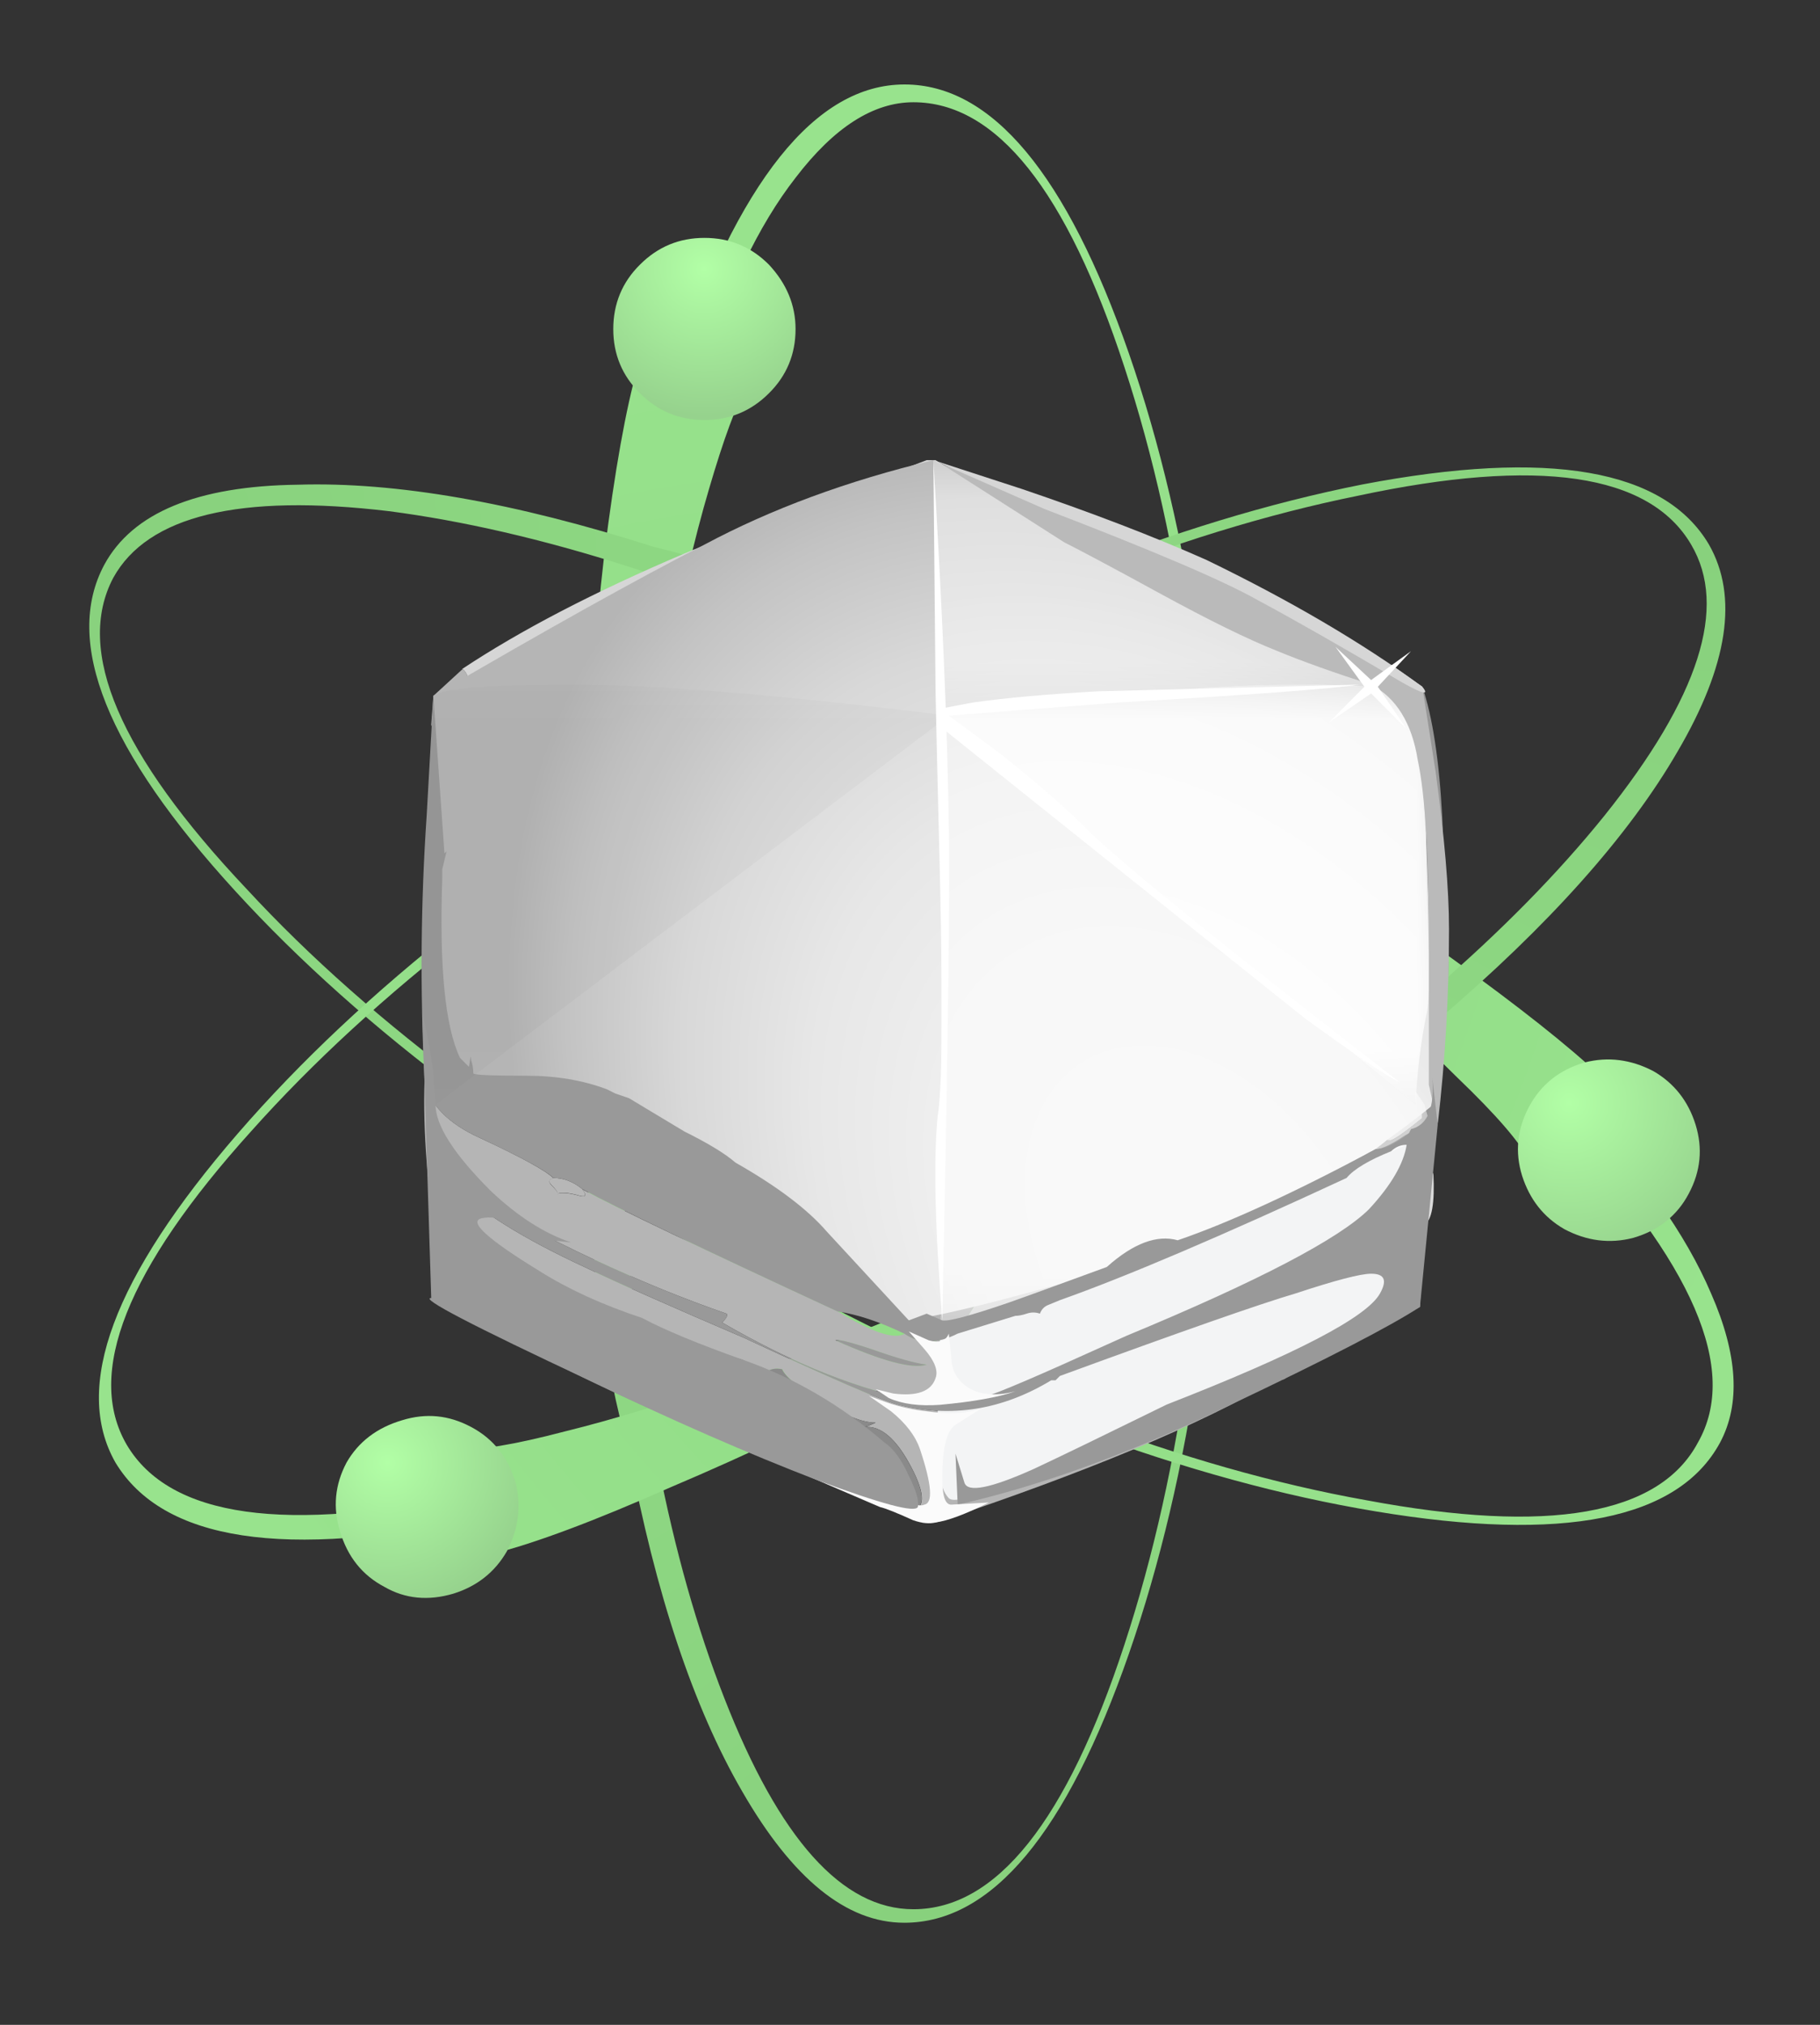 <?xml version="1.0" encoding="UTF-8" standalone="no"?>
<!-- Created with Inkscape (http://www.inkscape.org/) -->
<svg xmlns:inkscape="http://www.inkscape.org/namespaces/inkscape" xmlns:rdf="http://www.w3.org/1999/02/22-rdf-syntax-ns#" xmlns="http://www.w3.org/2000/svg" xmlns:xlink="http://www.w3.org/1999/xlink" xmlns:ns1="http://sozi.baierouge.fr" xmlns:cc="http://creativecommons.org/ns#" xmlns:sodipodi="http://sodipodi.sourceforge.net/DTD/sodipodi-0.dtd" xmlns:dc="http://purl.org/dc/elements/1.1/" id="svg2" xml:space="preserve" viewBox="0 0 40.95 45.55" version="1.1" inkscape:version="0.91 r13725">
  <rect x="0" y="0" width="40.95" height="45.55" fill="#333333" stroke="none"/>
  <defs id="defs6">
    <radialGradient id="radialGradient24" gradientUnits="userSpaceOnUse" cy="20.551" cx="-43.8" gradientTransform="matrix(0 .8 -.8 -0 32.882 36.441)" r="38.675">
      <stop id="stop26" style="stop-color:#88d17d" offset="0"/>
      <stop id="stop28" style="stop-color:#98e38d" offset="1"/>
    </radialGradient>
    <radialGradient id="radialGradient42" gradientUnits="userSpaceOnUse" cy="-15.85" cx="6.047" gradientTransform="matrix(0 -.8 .8 -0 25.359 36.436)" r="3.3">
      <stop id="stop44" style="stop-color:#b2ffa6" offset="0"/>
      <stop id="stop46" style="stop-color:#96d28d" offset="1"/>
    </radialGradient>
    <radialGradient id="radialGradient60" gradientUnits="userSpaceOnUse" cy="9.765" cx="7.717" gradientTransform="matrix(.696 -.394 .394 .696 -7.702 22.847)" r="40.947">
      <stop id="stop62" style="stop-color:#88d17d" offset="0"/>
      <stop id="stop64" style="stop-color:#98e38d" offset="1"/>
    </radialGradient>
    <radialGradient id="radialGradient78" gradientUnits="userSpaceOnUse" cy="-11.263" cx="41.646" gradientTransform="matrix(.512 -.615 .615 .512 13.849 47.97)" r="3.792">
      <stop id="stop80" style="stop-color:#b2ffa6" offset="0"/>
      <stop id="stop82" style="stop-color:#96d28d" offset="1"/>
    </radialGradient>
    <radialGradient id="radialGradient96" gradientUnits="userSpaceOnUse" cy="-29.642" cx="-27.185" gradientTransform="matrix(-.69 -.405 .405 -.69 24.011 -4.461)" r="39.629">
      <stop id="stop98" style="stop-color:#88d17d" offset="0"/>
      <stop id="stop100" style="stop-color:#98e38d" offset="1"/>
    </radialGradient>
    <radialGradient id="radialGradient114" gradientUnits="userSpaceOnUse" cy="17.112" cx="29.416" gradientTransform="matrix(.566 -.566 .566 .566 -19.36 17.08)" r="3.323">
      <stop id="stop116" style="stop-color:#b2ffa6" offset="0"/>
      <stop id="stop118" style="stop-color:#96d28d" offset="1"/>
    </radialGradient>
    <radialGradient id="radialGradient132" gradientUnits="userSpaceOnUse" cy="9.329" cx="-26.81" gradientTransform="matrix(-.314 .736 -.736 -.314 13.729 42.297)" r="1.943">
      <stop id="stop134" style="stop-color:#e0f5ff" offset="0"/>
      <stop id="stop136" style="stop-color:#adccde" offset="1"/>
    </radialGradient>
    <radialGradient id="radialGradient188" gradientUnits="userSpaceOnUse" cy="7.782" cx="-38.293" gradientTransform="matrix(-.428 .676 -.462 -.292 8.856 42.043)" r="19.878">
      <stop id="stop190" style="stop-color:#f2f2f2" offset="0"/>
      <stop id="stop192" style="stop-color:#f0f0f0" offset=".341"/>
      <stop id="stop194" style="stop-color:#e7e7e7" offset=".561"/>
      <stop id="stop196" style="stop-color:#d8d8d8" offset="0.749"/>
      <stop id="stop198" style="stop-color:#c3c3c3" offset=".914"/>
      <stop id="stop200" style="stop-color:#b5b5b5" offset="1"/>
    </radialGradient>
    <clipPath id="clipPath208">
      <path id="path210" d="m16 12.44h10v12h-10v-12z" inkscape:connector-curvature="0"/>
    </clipPath>
    <mask id="mask212">
      <g id="g214">
        <g id="g216" clip-path="url(#clipPath208)">
          <path id="path218" style="fill:#000000;fill-opacity:.559" d="m16 12.44h10v12h-10v-12z" inkscape:connector-curvature="0"/>
        </g>
      </g>
    </mask>
    <clipPath id="clipPath224">
      <path id="path226" d="m16 12.44h10v12h-10v-12z" inkscape:connector-curvature="0"/>
    </clipPath>
    <clipPath id="clipPath228">
      <path id="path230" d="m16 13h10v12h-10v-12z" inkscape:connector-curvature="0"/>
    </clipPath>
    <clipPath id="clipPath252">
      <path id="path254" d="m16 23.44h9v5h-9v-5z" inkscape:connector-curvature="0"/>
    </clipPath>
    <mask id="mask256">
      <g id="g258">
        <g id="g260" clip-path="url(#clipPath252)">
          <path id="path262" style="fill:#000000;fill-opacity:.48" d="m16 23.44h9v5h-9v-5z" inkscape:connector-curvature="0"/>
        </g>
      </g>
    </mask>
    <clipPath id="clipPath268">
      <path id="path270" d="m16 23.44h9v5h-9v-5z" inkscape:connector-curvature="0"/>
    </clipPath>
    <clipPath id="clipPath272">
      <path id="path274" d="m16 24h9v5h-9v-5z" inkscape:connector-curvature="0"/>
    </clipPath>
    <clipPath id="clipPath296">
      <path id="path298" d="m16 16.44h10v8h-10v-8z" inkscape:connector-curvature="0"/>
    </clipPath>
    <mask id="mask300">
      <g id="g302">
        <g id="g304" clip-path="url(#clipPath296)">
          <path id="path306" style="fill:#000000;fill-opacity:.871" d="m16 16.44h10v8h-10v-8z" inkscape:connector-curvature="0"/>
        </g>
      </g>
    </mask>
    <clipPath id="clipPath312">
      <path id="path314" d="m16 16.44h10v8h-10v-8z" inkscape:connector-curvature="0"/>
    </clipPath>
    <clipPath id="clipPath316">
      <path id="path318" d="m16 17h10v8h-10v-8z" inkscape:connector-curvature="0"/>
    </clipPath>
    <clipPath id="clipPath356">
      <path id="path358" d="m7 16.44h11v8h-11v-8z" inkscape:connector-curvature="0"/>
    </clipPath>
    <mask id="mask360">
      <g id="g362">
        <g id="g364" clip-path="url(#clipPath356)">
          <path id="path366" style="fill:#000000;fill-opacity:0.031" d="m7 16.44h11v8h-11v-8z" inkscape:connector-curvature="0"/>
        </g>
      </g>
    </mask>
    <clipPath id="clipPath372">
      <path id="path374" d="m7 16.44h11v8h-11v-8z" inkscape:connector-curvature="0"/>
    </clipPath>
    <clipPath id="clipPath376">
      <path id="path378" d="m7 17h11v8h-11v-8z" inkscape:connector-curvature="0"/>
    </clipPath>
  </defs>
  <g id="g10" transform="matrix(1.25 0 0 -1.25 0 45.55)">
    <g id="g12">
      <g id="g14">
        <g id="g16">
          <g id="g22">
            <path id="path30" style="fill-rule:evenodd;fill:url(#radialGradient24)" d="m21.801 18.319c0 4.508-0.52 8.348-1.563 11.519-1.039 3.176-2.304 4.762-3.797 4.762-0.722 0-1.429-0.453-2.121-1.359-0.668-0.856-1.242-2.055-1.718-3.602l0.839-0.16c-0.187-0.32-0.414-0.934-0.679-1.84-0.535-1.812-0.977-4.226-1.321-7.238-0.214-1.602-0.296-3.293-0.242-5.082 0.242-3.785 0.856-6.934 1.84-9.442 0.988-2.531 2.121-3.796 3.402-3.796 1.493 0 2.758 1.586 3.797 4.757 1.043 3.176 1.563 7 1.563 11.481zm-1.481 11.762c1.118-3.227 1.68-7.133 1.68-11.719 0-4.563-0.559-8.457-1.68-11.684-1.121-3.226-2.468-4.84-4.043-4.84-1.039 0-2.011 0.789-2.918 2.364-0.879 1.515-1.558 3.558-2.039 6.117-0.453 1.547-0.718 3.586-0.8 6.121-0.106 3.707 0.015 7.055 0.359 10.039 0.187 1.492 0.387 2.613 0.601 3.359l0.641-0.121c1.172 3.469 2.559 5.203 4.16 5.203 1.571 0 2.918-1.613 4.039-4.839z" inkscape:connector-curvature="0"/>
          </g>
        </g>
      </g>
      <g id="g32">
        <g id="g34">
          <g id="g40">
            <path id="path48" style="fill-rule:evenodd;fill:url(#radialGradient42)" d="m14.32 30.518c0-0.453-0.16-0.84-0.48-1.156-0.32-0.32-0.707-0.481-1.16-0.481s-0.84 0.161-1.16 0.481c-0.321 0.316-0.481 0.703-0.481 1.156s0.16 0.844 0.481 1.16c0.32 0.321 0.707 0.481 1.16 0.481s0.84-0.16 1.16-0.481c0.32-0.343 0.48-0.73 0.48-1.16z" inkscape:connector-curvature="0"/>
          </g>
        </g>
      </g>
      <g id="g50">
        <g id="g52">
          <g id="g58">
            <path id="path66" style="fill-rule:evenodd;fill:url(#radialGradient60)" d="m26.238 17.042c-1.332 1.332-3.238 2.878-5.718 4.636-1.282 0.907-2.731 1.789-4.36 2.641-3.437 1.601-6.492 2.574-9.16 2.922-2.691 0.32-4.344-0.082-4.961-1.199-0.691-1.309 0.109-3.176 2.402-5.602 2.266-2.453 5.371-4.746 9.321-6.879 3.945-2.16 7.558-3.535 10.84-4.121 3.277-0.613 5.265-0.266 5.96 1.039 0.747 1.309-0.082 3.227-2.484 5.762l-0.558-0.68c-0.161 0.32-0.586 0.813-1.282 1.481zm-0.117 2.16c1.227-0.883 2.117-1.59 2.68-2.121l-0.442-0.481c1.176-1.226 1.989-2.375 2.442-3.441 0.48-1.094 0.531-1.985 0.16-2.68-0.75-1.387-2.816-1.801-6.199-1.238-3.364 0.558-7.055 1.933-11.082 4.117-4 2.187-7.149 4.535-9.442 7.043-2.316 2.531-3.105 4.492-2.359 5.879 0.508 0.933 1.668 1.414 3.48 1.437 1.762 0.055 3.895-0.316 6.403-1.117 1.679-0.402 3.586-1.148 5.718-2.242 3.305-1.68 6.188-3.398 8.641-5.156z" inkscape:connector-curvature="0"/>
          </g>
        </g>
      </g>
      <g id="g68">
        <g id="g70">
          <g id="g76">
            <path id="path84" style="fill-rule:evenodd;fill:url(#radialGradient78)" d="m28.16 14.319c-0.375 0.215-0.625 0.535-0.762 0.961-0.132 0.426-0.089 0.84 0.122 1.238 0.214 0.402 0.546 0.668 1 0.801 0.425 0.109 0.839 0.055 1.242-0.156 0.371-0.215 0.625-0.536 0.758-0.961 0.132-0.426 0.093-0.84-0.122-1.242-0.21-0.399-0.546-0.665-1-0.797-0.425-0.11-0.839-0.055-1.238 0.156z" inkscape:connector-curvature="0"/>
          </g>
        </g>
      </g>
      <g id="g86">
        <g id="g88">
          <g id="g94">
            <path id="path102" style="fill-rule:evenodd;fill:url(#radialGradient96)" d="m30.441 26.639c-0.75 1.281-2.75 1.574-6 0.879-3.281-0.664-6.867-2.117-10.761-4.359-3.895-2.239-6.946-4.598-9.16-7.078-2.239-2.481-2.985-4.36-2.239-5.641 0.774-1.309 2.852-1.602 6.239-0.879l-0.282 0.801c0.375-0.027 1.016 0.078 1.922 0.316 1.84 0.453 4.16 1.282 6.961 2.481 1.57 0.695 3.067 1.468 4.481 2.32 3.171 2.106 5.597 4.199 7.277 6.281 1.707 2.133 2.226 3.758 1.562 4.879zm-5.921 1.082c3.359 0.641 5.441 0.278 6.242-1.082 0.531-0.933 0.343-2.172-0.563-3.719-0.879-1.519-2.32-3.132-4.32-4.839-1.117-1.176-2.746-2.414-4.879-3.719-3.172-1.949-6.145-3.508-8.922-4.684-1.383-0.613-2.453-1.011-3.199-1.199l-0.238 0.641c-3.52-0.746-5.707-0.414-6.563 1-0.773 1.359-0.039 3.332 2.203 5.922 2.239 2.585 5.332 5.011 9.278 7.277 3.949 2.266 7.601 3.734 10.961 4.402z" inkscape:connector-curvature="0"/>
          </g>
        </g>
      </g>
      <g id="g104">
        <g id="g106">
          <g id="g112">
            <path id="path120" style="fill-rule:evenodd;fill:url(#radialGradient114)" d="m6.922 7.881c-0.402 0.211-0.668 0.547-0.801 1-0.133 0.426-0.094 0.84 0.117 1.239 0.215 0.375 0.551 0.629 1 0.761 0.43 0.133 0.84 0.094 1.242-0.121 0.399-0.211 0.665-0.547 0.801-1 0.106-0.425 0.051-0.84-0.16-1.242-0.215-0.371-0.535-0.625-0.961-0.758-0.453-0.133-0.867-0.093-1.238 0.121z" inkscape:connector-curvature="0"/>
          </g>
        </g>
      </g>
      <g id="g122">
        <g id="g124">
          <g id="g130">
            <path id="path138" style="fill-rule:evenodd;fill:url(#radialGradient132)" d="m15.84 21.44 0.68-1.32-0.801-1.282-1.52 0.122-0.679 1.32 0.839 1.238 1.481-0.078z" inkscape:connector-curvature="0"/>
          </g>
        </g>
      </g>
      <path id="path140" style="fill-rule:evenodd;fill:#dbdbdb" d="m25.801 15.319c0.027-0.531-0.028-0.84-0.16-0.918 0.027 0.051 0.039 0.226 0.039 0.519 0 0.211 0.039 0.348 0.121 0.399z" inkscape:connector-curvature="0"/>
      <path id="path142" style="fill-rule:evenodd;fill:#b7b7b7" d="m17 11.6c0.027 0.078 0.105 0.106 0.238 0.078h0.364c-0.055-0.133-0.149-0.183-0.282-0.16-0.16 0.055-0.265 0.082-0.32 0.082z" inkscape:connector-curvature="0"/>
      <path id="path144" style="fill-rule:evenodd;fill:#969696" d="m18.641 27.44c0.371-0.105 1.332-0.48 2.879-1.121 0.32-0.32 0.867-0.652 1.64-1 0.906-0.399 1.492-0.68 1.762-0.84h0.117c-0.051-0.184-0.316-0.117-0.801 0.199-0.558 0.403-1 0.574-1.316 0.524-0.188 0.238-0.547 0.41-1.082 0.519-0.508 0.133-0.828 0.305-0.961 0.52-0.156-0.133-0.57 0.094-1.238 0.679-0.082 0.028-0.149-0.027-0.2-0.16-0.16 0.188-0.429 0.414-0.8 0.68z" inkscape:connector-curvature="0"/>
      <path id="path146" style="fill-rule:evenodd;fill:#d6d6d6" d="m22.922 25.202c0.316 0.05 0.758-0.121 1.316-0.524 0.485-0.316 0.75-0.383 0.801-0.199l0.563-0.398c-0.028-0.055-0.055-0.067-0.082-0.039-0.082 0.023-0.133 0.039-0.161 0.039 0.133-2.563 0.215-5.149 0.243-7.762-0.293-0.238-0.481-0.371-0.563-0.399h-0.078c0.426 0.559 0.426 1.348 0 2.36-0.563 1.121-0.906 1.933-1.039 2.441 0.023 0.559-0.082 1.078-0.32 1.559-0.348 0.535-0.614 0.933-0.801 1.199-0.055 0-0.082-0.066-0.082-0.199-0.586 0.508-1.508 0.961-2.758 1.359-1.441 0.403-2.496 0.735-3.16 1-0.028-0.078-0.188-0.121-0.481-0.121s-0.425-0.09-0.398-0.277c-0.481 0.078-0.961-0.039-1.442-0.36-0.453-0.296-0.878-0.402-1.281-0.32-0.187-0.055-0.387-0.254-0.597-0.601-0.188-0.321-0.387-0.508-0.602-0.559 0.055-0.293 0.16-0.496 0.32-0.602-0.027-0.054-0.121-0.078-0.281-0.078 0.188-0.508 0.336-1.16 0.441-1.961 0.079-0.453 0.172-1.175 0.282-2.16 0.078-0.133 0.277-0.305 0.597-0.519 0.293-0.188 0.469-0.375 0.52-0.563 0.082-0.023 0.148 0 0.199 0.082 0.215-0.16 0.469-0.437 0.762-0.84 0.32-0.398 0.574-0.679 0.762-0.84 0.21-0.347 0.476-0.933 0.796-1.757 0.375-0.668 0.895-0.961 1.563-0.883h0.078c0.188-0.106 0.426-0.106 0.723 0 0.343 0.133 0.597 0.187 0.758 0.16-0.266-0.215-0.801-0.441-1.598-0.68-0.027 0.106-0.094 0.117-0.203 0.039-0.133-0.105-0.239-0.132-0.321-0.082l0.204 0.321c-0.161-0.051-0.348-0.039-0.563 0.043-0.316 0.132-0.531 0.199-0.641 0.199-0.984 1.437-1.531 2.215-1.636 2.32-0.696 0.824-1.457 1.317-2.282 1.481-0.082 0.183-0.386 0.398-0.921 0.636-0.586 0.27-0.946 0.496-1.079 0.684 0.321 1.039 0.254 2.051-0.199 3.039-0.375 0.801-0.949 1.492-1.722 2.078-0.051 0.535-0.133 0.828-0.239 0.883 1.039 0.691 2.375 1.387 4 2.078 0.239 0.106 1.692 0.668 4.36 1.68h0.16c0.187-0.133 0.492-0.266 0.922-0.399 0.449-0.133 0.746-0.242 0.879-0.32 0.371-0.266 0.64-0.492 0.8-0.68 0.051 0.133 0.118 0.188 0.2 0.16 0.668-0.585 1.082-0.812 1.238-0.679 0.133-0.215 0.453-0.387 0.961-0.52 0.535-0.109 0.894-0.281 1.082-0.519z" inkscape:connector-curvature="0"/>
      <path id="path148" style="fill-rule:evenodd;fill:#969696" d="m25.52 24.042c0.027-0.028 0.054-0.016 0.082 0.039 0.183-0.536 0.304-1.321 0.359-2.36 0.051-1.496 0.094-2.359 0.117-2.601l-0.078-1.559c-0.133-0.187-0.188-0.668-0.16-1.441h-0.082c-0.106 0.054-0.266 0.011-0.481-0.121-0.238-0.161-0.414-0.239-0.519-0.239 0.109 0.078 0.176 0.133 0.203 0.16h0.078c0.082 0.028 0.266 0.161 0.559 0.399-0.024 2.613-0.106 5.199-0.239 7.762 0.028 0 0.082-0.016 0.161-0.039z" inkscape:connector-curvature="0"/>
      <path id="path150" style="fill-rule:evenodd;fill:#d6d6d6" d="m21.52 26.319c1.601-0.664 2.734-1.277 3.402-1.84-0.27 0.16-0.856 0.441-1.762 0.84-0.773 0.348-1.32 0.68-1.64 1z" inkscape:connector-curvature="0"/>
      <path id="path152" style="fill-rule:evenodd;fill:#ededed" d="m23.922 20.721c0.133-0.508 0.476-1.32 1.039-2.441 0.426-1.012 0.426-1.801 0-2.36-0.027-0.027-0.094-0.082-0.199-0.16-1.442-0.773-2.629-1.32-3.563-1.64-0.187 0.027-0.437-0.012-0.758-0.118-0.293-0.136-0.507-0.296-0.64-0.484l-0.281-0.078c-0.161 0.027-0.415-0.027-0.758-0.16-0.297-0.106-0.535-0.106-0.723 0 0.563 0.105 1.309 0.359 2.242 0.762 0.934 0.398 1.664 0.664 2.199 0.796l-0.199 0.122c0.028 0 0.145 0.015 0.36 0.039 0.425 0.082 0.906 0.269 1.437 0.562 0.617 0.316 0.949 0.641 1 0.957 0.055 0.375-0.133 0.883-0.558 1.52-0.293 0.457-0.625 0.867-1 1.242-0.133 0.32-0.239 0.519-0.321 0.597-0.879 1.122-1.41 1.883-1.597 2.282-0.215-0.028-0.454 0.066-0.723 0.281-0.289 0.211-0.613 0.293-0.957 0.238v0.36c-0.695 0.347-1.813 0.468-3.36 0.363-0.109-0.055-0.148-0.137-0.121-0.242 0.028-0.16 0.028-0.282 0-0.36-0.453 0.106-0.773 0.039-0.961-0.199-0.32-0.348-0.531-0.535-0.64-0.562 0.082-0.266 0.055-0.598-0.078-1-0.133-0.477-0.2-0.84-0.2-1.078 0-0.106 0.051-0.188 0.161-0.243 0.105-0.05 0.16-0.117 0.16-0.199 0.051-0.293 0.012-0.437-0.121-0.437 0.426-0.614 0.879-1.508 1.359-2.68 0.613-1.551 1-2.484 1.16-2.801 0.348-0.055 0.574-0.16 0.68-0.32-0.668-0.082-1.188 0.215-1.559 0.879-0.32 0.828-0.586 1.414-0.8 1.761-0.188 0.161-0.442 0.442-0.762 0.84-0.293 0.399-0.543 0.68-0.758 0.84-0.055-0.082-0.121-0.105-0.199-0.082-0.055 0.188-0.227 0.375-0.52 0.563-0.32 0.211-0.523 0.386-0.601 0.519-0.106 0.985-0.2 1.707-0.282 2.16-0.105 0.801-0.253 1.453-0.437 1.957 0.16 0 0.254 0.028 0.277 0.082-0.16 0.106-0.265 0.305-0.32 0.602 0.215 0.051 0.414 0.238 0.602 0.559 0.214 0.347 0.414 0.546 0.601 0.601 0.399-0.082 0.824 0.024 1.277 0.316 0.481 0.321 0.961 0.442 1.442 0.364-0.027 0.183 0.105 0.277 0.398 0.277s0.453 0.043 0.481 0.121c0.668-0.265 1.722-0.601 3.16-1 1.254-0.398 2.176-0.855 2.762-1.359 0 0.133 0.023 0.199 0.078 0.199 0.187-0.266 0.453-0.668 0.801-1.199 0.238-0.481 0.343-1 0.32-1.559z" inkscape:connector-curvature="0"/>
      <path id="path154" style="fill-rule:evenodd;fill:#b5b5b5" d="m8.559 23.518c0.773-0.586 1.347-1.277 1.722-2.078 0.453-0.988 0.52-2 0.199-3.039 0.133-0.188 0.493-0.414 1.079-0.684 0.535-0.238 0.839-0.449 0.921-0.636 0.825-0.161 1.586-0.653 2.282-1.481 0.105-0.109 0.652-0.883 1.636-2.32 0.11 0 0.321-0.067 0.641-0.199 0.215-0.082 0.402-0.094 0.563-0.043l-0.204-0.321c0.082-0.05 0.188-0.023 0.321 0.082 0.109 0.082 0.176 0.067 0.203-0.039 0-0.082 0.051-0.109 0.156-0.082 0.11 0.028 0.176 0.055 0.199 0.082-0.105-0.32-0.492-0.508-1.156-0.558 0.293-0.055 0.707 0.011 1.238 0.199 0.614 0.238 1.055 0.359 1.321 0.359-0.16 0.106-0.36 0.106-0.602 0-0.316-0.133-0.531-0.199-0.64-0.199 0.16 0.156 0.374 0.238 0.64 0.238 0 0.082-0.051 0.106-0.156 0.082-0.11-0.027-0.176-0.054-0.203-0.082 0.027 0.082 0.082 0.133 0.16 0.161l0.199 0.082c0.11-0.11 0.387-0.149 0.844-0.122 0.266 0.028 0.613 0.067 1.039 0.122 0 0.05-0.055 0.078-0.16 0.078-0.082 0.027-0.133 0.066-0.16 0.121 0.082 0.105 0.171 0.105 0.281 0 0.133-0.082 0.172-0.188 0.117-0.321-1.519-0.293-2.519-0.746-3-1.359l1.359 0.801c0.27-0.027 0.227-0.121-0.117-0.281 0.508 0.105 1.184 0.359 2.039 0.757-0.16-0.16-0.398-0.293-0.718-0.398-0.348-0.133-0.614-0.227-0.801-0.281 0-0.051 0.054-0.094 0.16-0.117-0.055-0.161-0.188-0.27-0.399-0.321-0.242-0.054-0.429-0.094-0.562-0.121 0.055 0.082 0.16 0.149 0.32 0.199 0.215 0.055 0.348 0.11 0.403 0.161-0.297 0-0.778-0.145-1.442-0.442-0.613-0.289-1.16-0.398-1.64-0.316-1.149 0.211-2.36 0.691-3.641 1.437 0.078 0.082 0.105 0.137 0.078 0.16-1.547 0.536-3.172 1.293-4.879 2.282 0.453-0.454 1.227-0.934 2.321-1.442 0.613-0.293 1.574-0.719 2.878-1.277 1.547-0.723 2.469-1.121 2.762-1.199 0.512-0.129 1.012-0.153 1.5-0.063-0.019-0.094 0.028-0.14 0.141-0.14h0.359c0.028 0.109 0.117 0.187 0.281 0.242 0.161 0.078 0.25 0.16 0.282 0.238-0.11 0-0.282-0.094-0.524-0.277-0.14-0.121-0.293-0.133-0.457-0.043 0.403 0.09 0.797 0.25 1.18 0.48-0.11-0.082-0.094-0.148 0.039-0.199 0.187-0.055 0.281-0.106 0.281-0.16 0.106-0.028 0.121 0 0.039 0.078-0.082 0.082-0.148 0.109-0.203 0.082 0.027 0.027 0.281 0.105 0.762 0.238 0.398 0.11 0.558 0.215 0.48 0.321 0.028 0.054 0.094 0.054 0.2 0 0.109-0.083 0.214-0.094 0.32-0.04-0.133 0.211-0.399 0.254-0.801 0.118 0.27 0.187 0.723 0.386 1.359 0.601 0.11-0.133-0.16-0.254-0.796-0.359 0-0.082 0.078-0.121 0.238-0.121s0.238-0.028 0.238-0.078c0.055 0 0.094 0.05 0.121 0.16 0.028 0.105 0.055 0.16 0.082 0.16 0.051-0.109 0.199-0.121 0.442-0.043 0.281 0.129 0.527 0.144 0.738 0.043l-0.461 0.238c-0.691 0.133-0.211 0.094 1.441-0.121 0-0.105 0.051-0.183 0.161-0.238-0.055-0.106-0.149-0.188-0.282-0.242-0.187-0.024-0.32-0.051-0.398-0.078 0-0.243 0.012-0.36 0.039-0.36-1.359-0.801-3.399-1.652-6.121-2.562h-0.238c0 0.027-0.04 0.054-0.122 0.082-0.078 0.027-0.117 0.066-0.117 0.121 0.293 0.023 0.305 0.293 0.039 0.797-0.265 0.507-0.547 0.75-0.84 0.722 0.079 0.024 0.145 0.051 0.2 0.078-0.239 0-0.574 0.133-1 0.403-0.399 0.238-0.629 0.426-0.68 0.558-0.133 0.028-0.242 0-0.32-0.082-0.082-0.078-0.172-0.105-0.282-0.078 0.215 0.293-0.16 0.438-1.117 0.438 0.051 0.082 0.024 0.136-0.082 0.16-0.078 0.027-0.105 0.082-0.078 0.16-0.641 0.082-1.375 0.254-2.203 0.52-1.277 0.453-1.934 0.683-1.957 0.683l0.039 0.36c-0.105 0-0.176-0.028-0.199-0.083-0.188 1.149-0.27 2.188-0.242 3.122 0.082-0.426 0.414-0.774 1-1.039 0.75-0.348 1.187-0.59 1.32-0.723-0.078-0.027-0.094-0.067-0.039-0.121 0.078-0.078 0.121-0.133 0.121-0.156 0.078 0.023 0.211 0.011 0.398-0.043 0.106-0.024 0.121 0.015 0.039 0.121 0.641-0.348 2.176-1.078 4.602-2.2 0.613-0.375 1.012-0.507 1.199-0.402 0.215-0.133 0.414-0.172 0.602-0.117 0.051 0 0.254 0.078 0.597 0.238-0.078 0.082-0.21 0.094-0.398 0.043-0.242-0.055-0.414-0.055-0.52 0 0.051 0.078 0.067 0.117 0.04 0.117-0.106-0.027-0.188-0.039-0.239-0.039-0.535 0.559-0.949 0.973-1.242 1.239-0.48 0.48-0.933 0.843-1.359 1.082-0.188 0.375-0.973 0.878-2.36 1.519-0.05 0.051-0.078 0-0.078-0.16-0.008 0.348-0.379 0.547-1.121 0.602-1.015 0.05-1.574 0.105-1.68 0.156 0 0.082-0.015 0.16-0.043 0.242 0 0.105-0.011 0.066-0.039-0.121-0.398 0.375-0.586 0.922-0.558 1.64 0.027 0.883-0.016 1.442-0.121 1.68 0.133 0.028 0.226 0.215 0.281 0.563-0.055 0-0.082-0.055-0.082-0.16-0.027-0.11-0.051-0.161-0.078-0.161 0.078 1.227 0.039 2.094-0.121 2.598l0.039 0.52c0.32 0.296 0.496 0.453 0.523 0.48 0.102-0.051 0.184-0.344 0.235-0.879zm6.48-11.199c0.828-0.371 1.375-0.52 1.641-0.438-0.215 0.024-0.547 0.118-1 0.282-0.399 0.129-0.614 0.183-0.641 0.156zm2.199-0.641c-0.133 0.028-0.211 0-0.238-0.078 0.055 0 0.16-0.027 0.32-0.082 0.133-0.023 0.227 0.027 0.282 0.16h-0.364z" inkscape:connector-curvature="0"/>
      <path id="path156" style="fill-rule:evenodd;fill:#b7b7b7" d="m18.48 12.799c0.082 0.028 0.161 0.028 0.243 0 0.023 0.028 0.089 0.055 0.199 0.082 0.105 0.024 0.156 0 0.156-0.082-0.266 0-0.476-0.082-0.637-0.238 0.106 0 0.321 0.066 0.637 0.199 0.242 0.106 0.442 0.106 0.602 0-0.266 0-0.707-0.121-1.321-0.359-0.531-0.188-0.945-0.254-1.238-0.199 0.668 0.05 1.051 0.238 1.16 0.558 0.051 0 0.117 0.012 0.199 0.039z" inkscape:connector-curvature="0"/>
      <path id="path158" style="fill-rule:evenodd;fill:#b7b7b7" d="m25.039 15.721c0.055 0.028 0.176 0.078 0.359 0.16 0.188 0.079 0.309 0.161 0.364 0.239h0.078c0-0.106-0.012-0.266-0.039-0.481-0.055-0.16-0.055-0.265 0-0.32-0.082-0.051-0.121-0.184-0.121-0.399 0-0.293-0.012-0.468-0.039-0.519l-0.082-1.481c-0.774-0.402-1.184-0.601-1.239-0.601-0.054 0.055-0.148 0.055-0.281 0-0.101-0.051-0.199-0.043-0.301 0.019 0.137-0.097 0.063-0.211-0.218-0.339-0.321-0.106-0.442-0.211-0.36-0.321 0-0.051-0.066-0.078-0.199-0.078-0.027 0-0.039 0.117-0.039 0.36 0.078 0.027 0.211 0.054 0.398 0.082 0.133 0.05 0.227 0.132 0.282 0.238-0.11 0.055-0.161 0.133-0.161 0.238-1.652 0.215-2.132 0.254-1.441 0.121l0.461-0.238c-0.211 0.101-0.457 0.086-0.742-0.039-0.239-0.082-0.387-0.07-0.442 0.039-0.023 0-0.05-0.055-0.078-0.16-0.027-0.11-0.066-0.16-0.121-0.16 0 0.05-0.078 0.082-0.238 0.082s-0.242 0.039-0.242 0.117c0.64 0.105 0.91 0.226 0.8 0.359 0.133 0.055 0.309 0.149 0.52 0.281 0.215 0.106 0.414 0.172 0.602 0.2 0.16 0.105 0.679 0.359 1.558 0.761 0.645 0.293 1.082 0.614 1.32 0.957-0.238-0.16-0.746-0.425-1.519-0.796-0.774-0.403-1.332-0.707-1.68-0.922-0.347-0.188-0.64-0.282-0.879-0.282-0.855-0.398-1.535-0.652-2.043-0.757 0.348 0.16 0.387 0.254 0.121 0.281l-1.359-0.801c0.481 0.613 1.481 1.066 3 1.359 0.055 0.133 0.016 0.243-0.117 0.321-0.11 0.105-0.203 0.105-0.281 0 0.023-0.055 0.078-0.094 0.16-0.121 0.105 0 0.16-0.028 0.16-0.078-0.43-0.055-0.773-0.094-1.043-0.122-0.453-0.027-0.73 0.012-0.84 0.122 1.199 0.425 2.922 1.16 5.16 2.199 0.028-0.028 0.133 0.011 0.321 0.121 0.214 0.105 0.375 0.226 0.48 0.359z" inkscape:connector-curvature="0"/>
      <path id="path160" style="fill-rule:evenodd;fill:#b7b7b7" d="m18.719 11.44c-0.028-0.078-0.117-0.16-0.281-0.238-0.161-0.055-0.25-0.137-0.278-0.242h-0.359c-0.137 0-0.176 0.066-0.121 0.199 0.187-0.133 0.359-0.133 0.519 0 0.242 0.187 0.414 0.281 0.52 0.281z" inkscape:connector-curvature="0"/>
      <path id="path162" style="fill-rule:evenodd;fill:#b7b7b7" d="m19.559 11.721c0.214 0.051 0.347 0.16 0.402 0.321h0.078c0.402 0.132 0.668 0.089 0.801-0.122-0.106-0.054-0.215-0.039-0.32 0.04-0.106 0.054-0.172 0.054-0.2 0 0.082-0.106-0.082-0.211-0.48-0.321-0.481-0.133-0.735-0.211-0.762-0.238 0.055 0.027 0.121 0 0.203-0.082 0.078-0.078 0.067-0.106-0.043-0.078 0 0.051-0.09 0.105-0.277 0.16-0.133 0.051-0.149 0.117-0.039 0.199h0.078c0.133 0.027 0.32 0.067 0.559 0.121z" inkscape:connector-curvature="0"/>
      <path id="path164" style="fill-rule:evenodd;fill:#b7b7b7" d="m9.961 15.241c0.184 0 0.359-0.067 0.519-0.199 0.079-0.11 0.067-0.149-0.039-0.122-0.187 0.055-0.32 0.067-0.402 0.04 0 0.027-0.039 0.082-0.117 0.16-0.055 0.054-0.043 0.093 0.039 0.121z" inkscape:connector-curvature="0"/>
      <path id="path166" style="fill-rule:evenodd;fill:#969696" d="m25.039 15.721c-0.105-0.133-0.266-0.254-0.48-0.359-0.184-0.11-0.293-0.149-0.321-0.121 0.137 0.16 0.403 0.32 0.801 0.48z" inkscape:connector-curvature="0"/>
      <path id="path168" style="fill-rule:evenodd;fill:#969696" d="m24.078 13.881c-0.879-0.402-1.398-0.652-1.558-0.761 0.046 0.117 0.035 0.168-0.04 0.16 0.344 0.199 0.809 0.453 1.399 0.762 0.773 0.371 1.281 0.636 1.519 0.796-0.238-0.343-0.679-0.664-1.32-0.957z" inkscape:connector-curvature="0"/>
      <path id="path170" style="fill-rule:evenodd;fill:#969696" d="m23.16 11.678c-0.082 0.11 0.039 0.215 0.36 0.321 0.281 0.128 0.355 0.242 0.218 0.339 0.102-0.062 0.2-0.07 0.301-0.019 0.133 0.055 0.227 0.055 0.281 0-0.105-0.106-0.492-0.32-1.16-0.641z" inkscape:connector-curvature="0"/>
      <path id="path172" style="fill-rule:evenodd;fill:#fdfdfd" d="m24.078 15.561c-0.531-0.293-1.012-0.48-1.437-0.562-0.215-0.024-0.332-0.039-0.36-0.039l0.199-0.122c-0.535-0.132-1.265-0.398-2.199-0.796-0.933-0.403-1.679-0.657-2.242-0.762h-0.078c-0.109 0.16-0.336 0.265-0.684 0.32-0.156 0.32-0.543 1.254-1.156 2.801-0.48 1.172-0.933 2.066-1.359 2.68 0.133 0 0.172 0.148 0.117 0.437 0 0.082-0.051 0.149-0.16 0.203-0.106 0.051-0.16 0.133-0.16 0.239 0 0.242 0.066 0.601 0.203 1.082 0.133 0.398 0.16 0.73 0.078 1 0.105 0.023 0.32 0.21 0.64 0.558 0.188 0.238 0.508 0.305 0.961 0.199 0.024 0.082 0.024 0.2 0 0.36-0.027 0.109 0.012 0.187 0.118 0.242 1.546 0.105 2.668-0.016 3.363-0.359v-0.364c0.344 0.055 0.664-0.023 0.957-0.238 0.266-0.215 0.508-0.305 0.719-0.281 0.187-0.399 0.722-1.16 1.601-2.278 0.078-0.082 0.188-0.281 0.321-0.601 0.371-0.371 0.707-0.785 1-1.238 0.425-0.641 0.613-1.149 0.558-1.524-0.051-0.316-0.387-0.637-1-0.957z" inkscape:connector-curvature="0"/>
      <path id="path174" style="fill-rule:evenodd;fill:#969696" d="m9.199 12.319c-0.211 0.055-0.332 0.121-0.359 0.199-0.051 0.215 0.015 0.27 0.199 0.16 0.215-0.078 0.266-0.199 0.16-0.359z" inkscape:connector-curvature="0"/>
      <path id="path176" style="fill-rule:evenodd;fill:#f3f4f5" d="m17.078 9.479c-0.183 0.188-0.25 0.695-0.199 1.52l0.043 1.441c1.945 0.586 3.355 1.105 4.238 1.559 0.852 0.429 2.332 1.109 4.442 2.043-0.055-1.067-0.188-1.829-0.403-2.282 0.055-0.453-0.105-0.8-0.48-1.043-0.371-0.211-1.465-0.757-3.281-1.636-1.973-0.934-3.079-1.403-3.317-1.403-0.16 0-0.375-0.051-0.641-0.16-0.214-0.078-0.347-0.09-0.402-0.039z" inkscape:connector-curvature="0"/>
      <g id="g178">
        <g id="g180">
          <g id="g186">
            <path id="path202" style="fill-rule:evenodd;fill:url(#radialGradient188)" d="m22.922 25.202c0.906-0.375 1.812-0.907 2.719-1.602l0.039-2.922c0.054-2 0.105-3.105 0.16-3.316 0.105-0.348 0.094-0.613-0.039-0.801-1.574-1.281-3.336-2.215-5.281-2.801-1.922-0.586-3.309-0.945-4.161-1.082-4.265 1.762-6.718 2.883-7.359 3.364l-1.16 0.878-0.039 7c2.054 1.2 3.679 2.106 4.879 2.719 1.199 0.641 2.574 1.149 4.121 1.52l2.519-1.278c1.813-0.882 3.012-1.441 3.602-1.679z" inkscape:connector-curvature="0"/>
          </g>
        </g>
      </g>
      <g id="g204">
        <g id="g220" mask="url(#mask212)">
          <g id="g232">
            <g id="g234" clip-path="url(#clipPath224)">
              <g id="g236" transform="translate(0 -0.56)">
                <g id="g240">
                  <g id="g242" clip-path="url(#clipPath228)">
                    <g id="g244">
                      <path id="path246" style="fill-rule:evenodd;fill:#ffffff" d="m25.641 17.121 0.121-0.441c-0.137-0.055-0.282-0.149-0.442-0.282-2.347-1.011-3.879-1.679-4.601-2-0.719-0.32-1.985-0.746-3.797-1.277 0.051 0.641 0.066 1.559 0.039 2.758s-0.027 3.949 0 8.242l8.519-7v0.238l0.161-0.238z" inkscape:connector-curvature="0"/>
                    </g>
                  </g>
                </g>
              </g>
            </g>
          </g>
        </g>
      </g>
      <g id="g248">
        <g id="g264" mask="url(#mask256)">
          <g id="g276">
            <g id="g278" clip-path="url(#clipPath268)">
              <g id="g280" transform="translate(0 -0.56)">
                <g id="g284">
                  <g id="g286" clip-path="url(#clipPath272)">
                    <g id="g288">
                      <path id="path290" style="fill-rule:evenodd;fill:#ffffff" d="m16.961 24.121-0.16 4.598c2.933-1.305 4.64-2.094 5.121-2.36 0.078-0.027 1-0.597 2.758-1.718l-1.481 0.039c-1.387 0-3.465-0.188-6.238-0.559z" inkscape:connector-curvature="0"/>
                    </g>
                  </g>
                </g>
              </g>
            </g>
          </g>
        </g>
      </g>
      <g id="g292">
        <g id="g308" mask="url(#mask300)">
          <g id="g320">
            <g id="g322" clip-path="url(#clipPath312)">
              <g id="g324" transform="translate(0 -0.56)">
                <g id="g328">
                  <g id="g330" clip-path="url(#clipPath316)">
                    <g id="g332">
                      <path id="path334" style="fill-rule:evenodd;fill:#ffffff" d="m16.961 24.121c2.773 0.371 4.851 0.559 6.238 0.559s2.16-0.067 2.321-0.2c0.214-3.308 0.265-5.214 0.16-5.718-0.106-0.508-0.172-1.055-0.2-1.641l-8.519 7z" inkscape:connector-curvature="0"/>
                    </g>
                  </g>
                </g>
              </g>
            </g>
          </g>
        </g>
      </g>
      <path id="path336" style="fill-rule:evenodd;fill:#bababa" d="m21.281 26.319 1.281-0.481c0.637-0.265 1.653-0.851 3.04-1.757l0.238-1.52c0.16-1.176 0.242-2.121 0.242-2.84 0-1.176-0.066-2.347-0.203-3.519l-0.16 0.718v2.559c0 1.574-0.067 2.668-0.199 3.281-0.106 0.668-0.387 1.121-0.84 1.36-0.668 0.215-1.227 0.414-1.68 0.601-0.535 0.211-1.242 0.559-2.121 1.039-0.879 0.481-1.453 0.785-1.719 0.918l-2.199 1.403 2.199-0.762c0.348-0.133 1.055-0.465 2.121-1z" inkscape:connector-curvature="0"/>
      <path id="path338" style="fill-rule:evenodd;fill:#d6d6d6" d="m16.801 28.159 1.597-0.52c1.254-0.426 2.364-0.851 3.321-1.277 1.492-0.723 2.789-1.481 3.883-2.281 0.132-0.161 0.011-0.133-0.364 0.078-1.039 0.613-1.906 1.109-2.597 1.48-0.614 0.348-1.895 0.895-3.84 1.641l-2 0.879z" inkscape:connector-curvature="0"/>
      <path id="path340" style="fill-rule:evenodd;fill:#8a8a8a" d="m15.762 10.838c-0.055-0.023-0.121-0.05-0.203-0.078 0.296 0.028 0.574-0.215 0.839-0.718 0.27-0.508 0.254-0.774-0.039-0.801-3.039 1.094-5.425 2.121-7.16 3.078 0.106 0.16 0.055 0.281-0.16 0.359-0.184 0.11-0.25 0.055-0.199-0.16-0.399 0.242-0.707 0.402-0.918 0.484 0.023 0.133 0.023 0.278 0 0.438-0.055 0.187-0.067 0.336-0.043 0.441 0.027 0.051 0.094 0.079 0.199 0.079l-0.039-0.36c0.027 0 0.68-0.226 1.961-0.68 0.828-0.269 1.559-0.441 2.199-0.519-0.027-0.082 0-0.133 0.082-0.16 0.106-0.028 0.133-0.082 0.078-0.16 0.961 0 1.336-0.149 1.121-0.442 0.106-0.027 0.2 0 0.282 0.082 0.078 0.078 0.183 0.106 0.316 0.078 0.055-0.132 0.281-0.32 0.684-0.558 0.426-0.266 0.758-0.403 1-0.403z" inkscape:connector-curvature="0"/>
      <path id="path342" style="fill-rule:evenodd;fill:#999999" d="m15.039 12.319c0.027 0.027 0.242-0.024 0.641-0.156 0.453-0.161 0.785-0.254 1-0.282-0.266-0.082-0.813 0.067-1.641 0.438z" inkscape:connector-curvature="0"/>
      <path id="path344" style="fill-rule:evenodd;fill:#999999" d="m25.398 16.12c0.301 0.074 0.426 0.382 0.383 0.922l0.098-0.84-0.32-3.282c-0.532-0.347-1.664-0.933-3.399-1.757-1.762-0.856-3.398-1.457-4.922-1.801l-0.039 0.918 0.16-0.52c0.055-0.187 0.469-0.105 1.243 0.242 0.453 0.211 1.25 0.598 2.398 1.161 2.32 0.906 3.602 1.57 3.84 2 0.133 0.238 0.082 0.355-0.16 0.355-0.188 0-0.641-0.117-1.36-0.355-0.64-0.188-2.054-0.684-4.242-1.485l-0.078-0.078h-0.078c-0.883-0.535-1.801-0.68-2.762-0.441-0.293 0.082-1.215 0.48-2.762 1.203-1.304 0.558-2.265 0.984-2.878 1.277-1.094 0.508-1.868 0.988-2.321 1.442 1.707-0.989 3.336-1.746 4.879-2.282 0.027-0.027 0-0.082-0.078-0.16 1.281-0.746 2.492-1.226 3.641-1.437 0.425-0.055 0.879 0.011 1.359 0.199 0.266 0.105 0.641 0.266 1.121 0.48l1.156 0.52c2.375 0.984 3.828 1.746 4.364 2.277 0.398 0.43 0.625 0.817 0.679 1.16-0.109 0-0.199-0.039-0.281-0.117-0.398-0.16-0.668-0.32-0.801-0.48-2.238-1.039-3.961-1.774-5.16-2.199l-0.199-0.082c-0.078-0.028-0.133-0.083-0.16-0.161-0.078 0.028-0.16 0.028-0.239 0-0.082-0.027-0.148-0.039-0.203-0.039l-1.039-0.32c-0.371-0.188-0.691-0.188-0.961 0-0.449 0.215-0.851 0.348-1.199 0.398-2.426 1.122-3.957 1.856-4.598 2.204-0.16 0.132-0.335 0.199-0.519 0.199-0.137 0.133-0.574 0.371-1.32 0.719-0.586 0.265-0.922 0.613-1 1.039-0.082 1.628-0.067 3.214 0.039 4.761l0.121 2.16 0.199-2.839 0.039 0.039-0.078-0.321v-0.16c-0.055-1.597 0.051-2.679 0.32-3.238l0.16-0.16c0.028 0.187 0.039 0.226 0.039 0.121 0.028-0.082 0.04-0.16 0.04-0.242 0.054-0.028 0.375-0.039 0.96-0.039 0.532 0 1.012-0.082 1.442-0.243l0.156-0.078 0.242-0.082 1-0.601c0.426-0.211 0.735-0.399 0.918-0.559 0.75-0.426 1.297-0.84 1.641-1.238l1.48-1.602 0.321 0.121 0.281-0.121c0.105-0.023 0.504 0.082 1.199 0.321 0.375 0.132 0.961 0.347 1.762 0.64 0.476 0.426 0.906 0.586 1.277 0.481 0.934 0.32 2.121 0.867 3.563 1.64 0.16 0 0.359 0.094 0.597 0.282l0.039 0.078z" inkscape:connector-curvature="0"/>
      <path id="path346" style="fill-rule:evenodd;fill:#fbfbfb" d="m16.922 11.159c-0.375-0.028-0.684 0.015-0.922 0.121l-0.238 0.16 0.316-0.078c0.43-0.055 0.684 0.039 0.762 0.277 0.051 0.133-0.016 0.309-0.199 0.52l-0.282 0.32 0.36-0.16c0.187-0.051 0.308-0.012 0.359 0.121l0.043-0.402c0-0.266 0.117-0.465 0.356-0.598 0.214-0.109 0.484-0.121 0.8-0.039-0.316-0.109-0.769-0.188-1.355-0.242z" inkscape:connector-curvature="0"/>
      <path id="path348" style="fill-rule:evenodd;fill:#fbfbfb" d="m15.641 11.319 0.32-0.117c0.238-0.082 0.48-0.133 0.719-0.16 0.398-0.055 0.718-0.04 0.961 0.039l-0.442-0.282c-0.16-0.105-0.238-0.425-0.238-0.957 0-0.32 0.051-0.48 0.16-0.48l0.68 0.039c-0.43-0.215-0.75-0.332-0.961-0.359-0.106-0.028-0.242-0.016-0.402 0.039-0.293 0.132-0.493 0.214-0.598 0.238l-2.801 1.203 2.238-0.762c0.321-0.078 0.668-0.199 1.043-0.359 0.157-0.051 0.266-0.066 0.317-0.039 0.16 0.027 0.136 0.359-0.078 1-0.082 0.238-0.254 0.465-0.52 0.68l-0.398 0.277z" inkscape:connector-curvature="0"/>
      <path id="path350" style="fill-rule:evenodd;fill:#999999" d="m7.602 18.202 0.238-0.723v-0.918c0-0.375 0.332-0.894 1-1.559 0.48-0.453 0.961-0.761 1.441-0.921l-0.359 0.039c-0.563 0.32-0.977 0.453-1.242 0.398-0.266-0.051 0.082-0.371 1.039-0.957 0.508-0.32 1.121-0.601 1.84-0.84 0.402-0.215 1.015-0.469 1.839-0.761 0.907-0.321 1.747-0.813 2.524-1.481 0.156-0.105 0.305-0.305 0.437-0.598 0.133-0.269 0.188-0.453 0.161-0.562-0.055-0.106-0.653 0.055-1.801 0.48-1.25 0.481-2.625 1.082-4.117 1.801-2.11 0.988-3.055 1.481-2.84 1.481l-0.16 5.121z" inkscape:connector-curvature="0"/>
      <g id="g352">
        <g id="g368" mask="url(#mask360)">
          <g id="g380">
            <g id="g382" clip-path="url(#clipPath372)">
              <g id="g384" transform="translate(0 -0.56)">
                <g id="g388">
                  <g id="g390" clip-path="url(#clipPath376)">
                    <g id="g392">
                      <path id="path394" style="fill-rule:evenodd;fill:#000000" d="m17.082 24.121-9.242-7c-0.028 0.586-0.106 1.133-0.238 1.641-0.11 0.504-0.043 2.41 0.199 5.718 0.16 0.133 1 0.2 2.519 0.2 1.492 0 3.746-0.188 6.762-0.559z" inkscape:connector-curvature="0"/>
                    </g>
                  </g>
                </g>
              </g>
            </g>
          </g>
        </g>
      </g>
      <path id="path396" style="fill-rule:evenodd;fill:#ffffff" d="m16.801 28.159c0.16-2.664 0.254-4.852 0.277-6.559 0.027-0.906-0.012-3.883-0.117-8.922-0.133 1.684-0.16 2.91-0.082 3.684 0.082 0.504 0.094 1.89 0.043 4.156-0.055 2.215-0.082 3.375-0.082 3.481l-0.039 4.16z" inkscape:connector-curvature="0"/>
      <path id="path398" style="fill-rule:evenodd;fill:#ffffff" d="m24.48 24.12c-0.558-0.078-2-0.188-4.32-0.321l-3.082-0.238 0.922-0.68c0.668-0.535 1.16-0.961 1.48-1.281 0.532-0.558 2.442-2.105 5.719-4.64-0.265 0.132-0.84 0.519-1.719 1.16l-6.601 5.281v0.277l0.641 0.121c0.585 0.082 1.332 0.149 2.242 0.2l4.718 0.121z" inkscape:connector-curvature="0"/>
      <path id="path400" style="fill-rule:evenodd;fill:#ffffff" d="m25.398 24.721-0.597-0.64 0.519-0.762-0.64 0.641-0.758-0.52 0.637 0.641-0.52 0.718 0.641-0.597 0.718 0.519z" inkscape:connector-curvature="0"/>
    </g>
  </g>
</svg>
